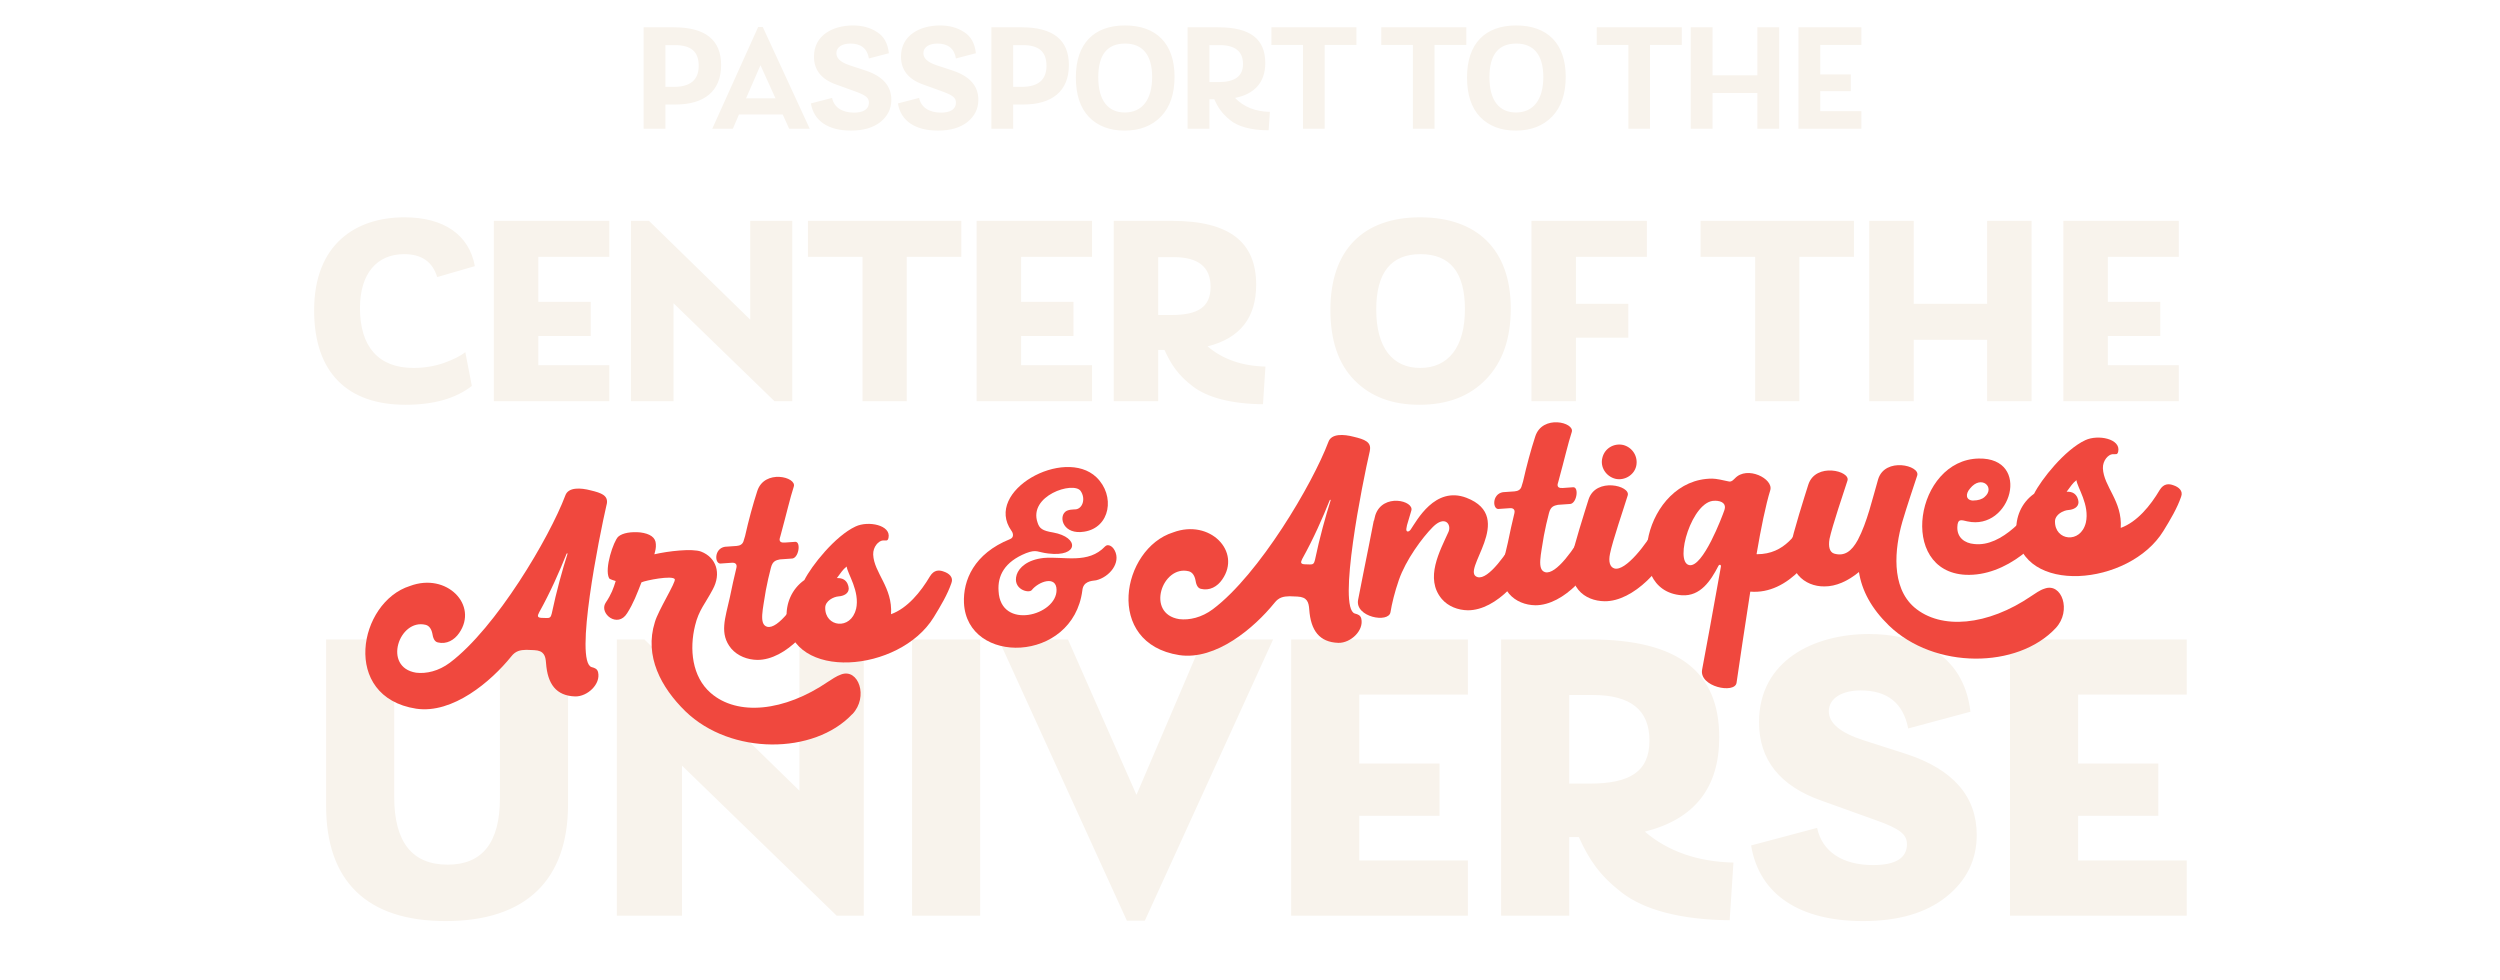 <svg width="699" height="274" viewBox="0 0 699 274" fill="none" xmlns="http://www.w3.org/2000/svg">
<path d="M124.591 257.532C102.51 257.532 91.178 246.316 91.178 225.287V178.789H110.221V222.833C110.221 235.451 115.245 241.76 125.175 241.76C134.872 241.76 139.779 235.568 139.779 223.184V178.789H158.822V224.936C158.822 245.966 147.139 257.532 124.591 257.532ZM223.522 221.081V178.789H241.514V256.013H233.92L190.693 214.071V256.013H172.468V178.789H180.178L223.522 221.081ZM274.058 256.013H255.015V178.789H274.058V256.013ZM317.76 222.249L336.336 178.789H355.963L320.097 257.415H315.073L279.206 178.789H298.6L317.76 222.249ZM410.43 178.789V194.21H380.054V213.487H402.485V228.091H380.054V240.592H410.43V256.013H361.011V178.789H410.43ZM459.902 232.53C466.328 238.021 474.623 240.942 484.67 241.176L483.619 257.298C469.95 257.181 459.669 254.378 453.477 249.587C447.285 244.797 444.364 240.475 441.443 234.049H438.756V256.013H419.713V178.789H444.598C469.482 178.789 480.698 188.018 480.698 206.127C480.698 220.263 473.805 229.025 459.902 232.53ZM445.416 194.327H438.756V219.095H444.481C455.58 219.095 461.188 215.824 461.188 207.061C461.188 198.533 455.93 194.327 445.416 194.327ZM520.917 257.532C503.509 257.532 491.943 250.405 489.606 236.386L508.065 231.479C509.467 238.138 515.192 241.877 523.721 241.877C530.029 241.877 533.184 239.891 533.184 236.035C533.184 233.348 531.315 231.713 524.305 229.259L509.351 223.885C497.668 219.796 491.826 212.436 491.826 201.921C491.826 184.63 507.248 177.27 522.552 177.27C535.17 177.27 548.956 182.177 550.942 199L533.534 203.673C532.132 196.547 527.693 193.042 520.216 193.042C515.192 193.042 511.337 195.145 511.337 198.883C511.337 202.155 514.491 204.842 520.917 206.945L532.95 210.8C546.152 215.123 552.694 222.717 552.694 233.465C552.694 240.358 549.89 246.199 544.166 250.756C538.441 255.312 530.73 257.532 520.917 257.532ZM611.409 178.789V194.21H581.033V213.487H603.464V228.091H581.033V240.592H611.409V256.013H561.99V178.789H611.409Z" fill="#F8F3EC"/>
<g filter="url(#filter0_d_133_9906)">
<path d="M169.625 129.084C167.529 138.131 160.541 173.057 165.404 174.595C166.348 174.84 166.996 175.102 167.223 176.03C168.011 179.336 164.269 182.872 160.823 182.803C155.506 182.629 153.091 179.358 152.67 173.461C152.529 171.449 152.109 169.979 149.363 169.858L147.176 169.771C145.462 169.806 144.15 170.069 142.944 171.626C137.348 178.574 126.593 187.763 116.343 186.226C95.264 182.942 100.208 156.432 114.637 151.914C124.904 148.062 133.827 157.281 128.372 165.086C127.025 167.046 124.857 168.307 122.39 167.695C121.358 167.45 121.043 166.225 120.885 165.228C120.64 164.003 120.028 163.024 118.995 162.779C111.614 160.961 106.877 174.645 116.34 176.165C119.174 176.514 122.637 175.726 125.75 173.398C138.726 163.666 153.658 138.327 158.063 126.62C158.902 124.223 162.365 124.449 165.146 125.183C168.173 125.9 170.167 126.634 169.643 129.084L169.625 129.084ZM151.32 160.829L152.876 160.881C153.663 160.898 154.031 160.723 154.275 159.603C155.568 153.426 157.298 147.214 158.662 142.98C158.731 142.822 158.556 142.665 158.417 142.91C156.424 147.897 153.871 153.689 150.742 159.306C150.182 160.356 150.288 160.741 151.32 160.829Z" fill="#F0483E"/>
<path d="M238.295 187.752C227.61 199.111 204.364 199.274 191.644 186.959C184.856 180.329 180.096 171.53 183.102 162.028C183.976 158.843 189.099 150.758 188.661 150.006C187.961 148.886 180.563 150.34 179.356 150.901C178.097 154.103 177.119 156.763 175.353 159.528C172.695 163.85 167.481 159.617 169.3 156.677C170.996 154.14 171.503 152.617 172.149 150.535C171.835 150.395 170.488 150.098 170.295 149.731C168.93 147.019 171.587 139.337 172.846 138.147C174.088 137.044 176.571 136.711 179.003 136.938C181.766 137.287 183.324 138.354 183.376 140.226C183.447 141.311 183.254 141.959 182.957 143.061C186.805 142.168 193.539 141.379 196.023 142.305C200.274 143.966 201.762 148.375 199.262 152.925C197.269 156.74 195.363 158.665 194.349 162.952C192.707 169.549 193.478 177.3 198.727 181.848C206.215 188.355 219.299 187.04 231.523 178.69C232.503 178.078 233.832 177.115 235.213 176.642C240.006 174.891 242.911 182.904 238.33 187.752L238.295 187.752Z" fill="#F0483E"/>
<path d="M231.534 153.634C228.073 163.399 219.679 172.587 211.791 172.589C208.974 172.555 206.245 171.488 204.461 169.424C201.049 165.295 202.779 160.956 204.072 155.076C204.649 152.224 205.243 149.529 205.907 146.817C206.204 145.54 205.189 145.382 204.717 145.418L201.691 145.628C199.767 146.066 199.521 141.482 202.687 140.956L205.94 140.728C206.955 140.658 207.619 140.22 207.882 139.415C208.074 138.925 208.126 138.453 208.318 137.98C209.332 133.466 210.503 129.161 211.726 125.399C213.701 119.17 222.85 121.424 221.941 124.137C220.857 127.496 220.019 131.294 218.219 137.908C218.096 138.38 217.957 138.713 217.974 138.87C217.957 139.57 218.429 139.85 219.444 139.78L222.4 139.569C224.044 139.604 223.293 144.346 221.316 144.259L218.063 144.487C217.066 144.715 216.051 144.855 215.562 146.762C215.003 148.827 214.531 151.049 214.129 153.114C213.326 158.398 212.138 162.615 214.464 163.315C217.561 164.189 222.806 156.489 225.516 151.676C226.635 149.804 228.035 149.856 229.399 150.311C230.763 150.835 232.163 151.92 231.499 153.599L231.534 153.634Z" fill="#F0483E"/>
<path d="M219.957 160.916C219.676 156.874 221.337 152.78 224.904 150.259C226.897 146.287 233.49 137.939 239.226 135.278C242.777 133.615 249.196 134.891 248.428 138.46C248.183 139.493 247.763 139.125 246.836 139.195C245.664 139.283 244.073 140.946 244.143 143.133C244.354 148.277 249.62 152.283 249.133 159.807C253.697 158.161 257.44 153.593 260.027 149.201C261.146 147.398 262.546 147.38 263.91 147.905C265.274 148.359 266.674 149.426 266.01 151.124C264.909 154.326 263.02 157.493 261.062 160.678C251.533 176.183 221.186 178.711 219.939 160.916L219.957 160.916ZM239.354 158.392C240.49 153.387 236.938 148.489 236.728 146.477C235.538 147.422 235.206 148.139 233.982 149.715C234.752 149.662 235.557 149.837 236.046 150.186C236.869 150.746 237.254 151.743 237.306 152.601C237.324 154.088 235.82 154.736 234.491 154.824C233.022 154.929 230.765 156.102 230.731 157.974C230.645 163.451 237.887 164.341 239.337 158.374L239.354 158.392Z" fill="#F0483E"/>
<path d="M311.678 141.996C313.48 145.46 310.175 149.433 306.485 150.326C305.016 150.501 302.847 150.659 302.62 153.179C299.984 173.581 270.371 174.184 269.527 156.669C269.245 150.371 272.304 142.881 282.396 138.819C283.603 138.346 283.288 137.122 282.78 136.457C274.976 125.366 297.52 112.937 306.547 121.508C311.901 126.669 310.434 135.61 303.158 136.732C297.368 137.678 295.933 132.797 297.857 131.169C298.661 130.486 300.148 130.538 300.847 130.486C302.771 130.188 303.593 127.406 302.123 125.324C300.058 122.577 287.465 126.675 290.109 134.215C290.616 135.825 291.438 136.472 294.447 136.961C301.881 138.307 301.568 143.871 293.137 142.841C290.076 142.509 289.935 141.582 286.892 142.737C280.823 145.188 278.9 149.073 279.199 153.342C279.744 164.383 295.52 160.162 295.413 152.988C295.36 148.859 290.34 150.698 288.469 153.078C287.612 154.075 282.994 152.834 284.27 148.757C284.917 146.762 287.26 144.574 291.825 144.083C297.562 143.609 304.28 145.865 309.001 140.842C309.736 140.089 311.03 140.702 311.66 141.979L311.678 141.996Z" fill="#F0483E"/>
<path d="M383.019 114.105C380.922 123.152 373.934 158.078 378.797 159.616C379.742 159.861 380.389 160.123 380.617 161.051C381.387 164.357 377.663 167.893 374.217 167.824C368.899 167.65 366.485 164.379 366.063 158.482C365.923 156.47 365.503 155 362.756 154.879L360.57 154.792C358.856 154.827 357.544 155.09 356.337 156.648C350.724 163.595 339.987 172.784 329.719 171.247C308.641 167.963 313.584 141.453 328.013 136.935C338.28 133.083 347.203 142.302 341.73 150.107C340.384 152.085 338.215 153.328 335.749 152.716C334.717 152.471 334.402 151.246 334.244 150.249C333.999 149.024 333.386 148.045 332.354 147.8C324.972 145.982 320.235 159.666 329.699 161.186C332.533 161.535 335.996 160.747 339.109 158.419C352.085 148.687 367.016 123.348 371.421 111.641C372.26 109.244 375.724 109.47 378.505 110.204C381.531 110.921 383.526 111.655 383.001 114.105L383.019 114.105ZM364.713 145.85L366.27 145.902C367.057 145.919 367.424 145.744 367.669 144.624C368.944 138.447 370.692 132.235 372.038 128.001C372.108 127.843 371.933 127.686 371.793 127.931C369.8 132.918 367.248 138.71 364.118 144.328C363.576 145.377 363.681 145.762 364.696 145.85L364.713 145.85Z" fill="#F0483E"/>
<path d="M430.183 139.762C426.652 149.543 418.311 158.714 410.44 158.716C407.624 158.682 404.895 157.615 403.128 155.551C398.281 149.795 402.582 142.166 405.012 136.758C405.886 134.676 403.979 132.069 400.621 135.43C397.631 138.44 393.067 144.635 391.127 150.235C389.956 153.594 389.17 156.849 388.785 159.229C388.296 162.396 378.815 160.631 379.724 155.802C380.65 151.2 381.61 146.073 382.729 140.683C383.183 138.304 383.654 136.011 384.109 133.632L384.179 133.632C384.301 133.002 384.476 132.442 384.546 132.109C386.608 125.88 395.494 128.065 394.603 130.864C394.288 131.984 393.834 133.419 393.397 134.924C393.345 135.239 393.292 135.554 393.222 135.869C393.065 136.901 393.852 136.919 394.412 136.166C396.108 133.699 401.195 123.899 410.012 127.256C424.287 132.729 407.953 147.938 413.131 149.442C416.157 150.316 421.473 142.616 424.183 137.803C425.214 135.931 426.701 135.983 427.978 136.438C429.343 136.962 430.742 138.047 430.166 139.727L430.183 139.762Z" fill="#F0483E"/>
<path d="M449.056 138.357C445.613 148.121 437.202 157.31 429.313 157.312C426.497 157.277 423.768 156.211 421.983 154.146C418.571 150.018 420.284 145.678 421.595 139.816C422.171 136.964 422.765 134.269 423.429 131.557C423.726 130.28 422.712 130.123 422.239 130.158L419.213 130.368C417.289 130.824 417.043 126.222 420.209 125.696L423.463 125.468C424.477 125.398 425.142 124.96 425.404 124.155C425.596 123.665 425.649 123.193 425.841 122.72C426.854 118.206 428.025 113.901 429.249 110.139C431.224 103.91 440.355 106.164 439.463 108.877C438.38 112.237 437.541 116.034 435.741 122.648C435.619 123.12 435.479 123.453 435.496 123.61C435.479 124.31 435.951 124.59 436.966 124.52L439.922 124.309C441.566 124.344 440.815 129.086 438.856 128.999L435.603 129.227C434.606 129.455 433.591 129.595 433.102 131.502C432.543 133.567 432.071 135.789 431.669 137.854C430.866 143.138 429.678 147.356 432.004 148.055C435.101 148.929 440.346 141.229 443.056 136.434C444.175 134.561 445.574 134.614 446.939 135.068C448.303 135.593 449.703 136.677 449.039 138.357L449.056 138.357Z" fill="#F0483E"/>
<path d="M450.159 142.889C449.687 145.111 450.107 146.633 451.384 147.018C454.498 147.892 460.425 140.139 463.118 135.257C464.167 133.384 465.636 133.436 467.018 133.978C468.295 134.433 469.782 135.5 469.118 137.18C465.675 147.031 456.564 156.255 448.675 156.187C445.859 156.153 443.13 155.173 441.345 153.039C439.386 150.678 439 147.511 439.279 144.746C439.698 141.754 443.351 130.327 444.173 127.685C446.235 121.456 455.996 123.885 455.105 126.615C454.091 129.957 450.857 139.336 450.159 142.889ZM457.481 118.408C456.887 120.945 454.177 122.538 451.64 121.944C449.016 121.262 447.354 118.656 448.018 116.101C448.612 113.476 451.235 111.901 453.859 112.495C456.483 113.177 458.075 115.783 457.481 118.408Z" fill="#F0483E"/>
<path d="M511.501 133.985C508.249 143.189 500.049 154.389 489.379 153.5C487.807 163.456 486.392 173.237 485.537 178.994C485.065 182.143 475.007 180.116 475.916 175.287C476.667 171.49 479.077 158.121 481.156 146.573C481.278 145.943 480.788 145.82 480.508 146.223C478.306 150.51 475.421 154.85 470.243 154.519C453.223 153.299 459.757 121.907 478.736 121.902C479.838 121.902 481.972 122.374 483.004 122.619C483.809 122.881 484.263 122.688 485.068 121.848C488.478 118.173 495.93 121.95 494.969 125.135C493.693 129.282 492.365 135.774 491.143 142.966C491.143 143.036 491.23 143.036 491.3 143.036C499.031 143.034 502.511 137.171 505.518 132.044C506.637 130.241 508.036 130.224 509.401 130.748C510.765 131.203 512.165 132.27 511.501 133.967L511.501 133.985ZM479.489 128.096C473.157 127.835 467.967 145.229 472.322 146.085C476.118 146.836 481.52 132.557 482.166 130.633C482.691 129.04 481.606 128.096 479.489 128.079L479.489 128.096Z" fill="#F0483E"/>
<path d="M511.536 138.744C511.152 140.948 511.572 142.488 512.849 142.873C515.718 143.694 517.712 142.224 519.443 139.057C522.065 134.104 523.55 127.455 525.123 122.1C527.028 115.801 536.946 118.231 536.055 121.03C535.216 123.585 533.154 129.675 531.895 133.962C529.763 141.451 528.647 152.142 535.207 157.862C542.678 164.282 555.796 163.054 568.003 154.704C568.983 154.092 570.312 153.059 571.676 152.656C576.468 150.905 579.304 158.831 574.792 163.679C564.125 175.125 540.861 175.27 528.142 162.973C523.191 158.163 520.583 153.194 519.76 148.015C516.664 150.571 513.324 152.059 510.123 152.042C507.324 152.078 504.595 151.028 502.793 148.894C500.763 146.533 500.378 143.366 500.727 140.601C501.146 137.609 504.781 126.182 505.62 123.54C507.683 117.311 517.444 119.74 516.552 122.453C515.469 125.812 512.288 135.174 511.536 138.744Z" fill="#F0483E"/>
<path d="M575.167 126.777C576.235 127.634 576.865 128.614 576.095 130.154C571.393 139.848 560.743 149.265 549.618 148.795C530.499 147.872 535.564 116.604 553.265 116.284C568.081 116.018 562.349 136.579 550.051 133.852C548.459 133.503 547.34 132.943 547.27 135.445C547.166 138.42 549.388 139.976 551.977 140.186C559.848 141.111 567.245 131.853 570.864 126.673C571.791 125.361 573.995 125.745 575.167 126.76L575.167 126.777ZM551.694 128.025C553.093 128.007 554.16 127.692 554.895 127.027C557.99 124.384 553.984 120.693 550.819 124.666C549.455 126.241 549.647 127.956 551.676 128.043L551.694 128.025Z" fill="#F0483E"/>
<path d="M563.783 136.788C563.502 132.747 565.163 128.652 568.731 126.131C570.724 122.159 577.316 113.811 583.052 111.15C586.603 109.487 593.023 110.763 592.254 114.332C592.009 115.365 591.589 114.997 590.662 115.068C589.49 115.155 587.899 116.818 587.97 119.005C588.181 124.149 593.447 128.155 592.959 135.679C597.524 134.033 601.266 129.465 603.854 125.073C604.973 123.27 606.372 123.252 607.736 123.777C609.101 124.231 610.5 125.298 609.836 126.978C608.735 130.181 606.847 133.348 604.888 136.533C595.359 152.038 565.012 154.565 563.766 136.771L563.783 136.788ZM583.198 134.246C584.334 129.242 580.782 124.344 580.572 122.331C579.382 123.277 579.05 123.994 577.826 125.569C578.613 125.516 579.4 125.691 579.89 126.041C580.713 126.618 581.098 127.598 581.15 128.455C581.168 129.943 579.664 130.59 578.335 130.678C576.865 130.784 574.609 131.956 574.575 133.829C574.489 139.305 581.73 140.196 583.198 134.229L583.198 134.246Z" fill="#F0483E"/>
</g>
<path d="M113.389 113.175C97.214 113.175 87.829 104.249 87.829 86.776C87.829 68.313 99.426 60.759 113.083 60.759C123.994 60.759 131.166 65.566 132.768 74.416L122.239 77.468C120.942 73.196 117.89 71.059 113.007 71.059C105.454 71.059 100.647 76.4 100.647 86.166C100.647 96.848 105.759 102.875 115.601 102.875C118.577 102.875 121.4 102.417 124.07 101.502C126.817 100.51 128.801 99.518 130.098 98.45L131.929 107.911C127.427 111.42 121.247 113.175 113.389 113.175ZM170.357 61.751V71.822H150.52V84.411H165.169V93.948H150.52V102.112H170.357V112.183H138.084V61.751H170.357ZM209.762 89.371V61.751H221.511V112.183H216.552L188.322 84.793V112.183H176.42V61.751H181.456L209.762 89.371ZM225.903 61.751H268.782V71.822H253.523V112.183H241.163V71.822H225.903V61.751ZM305.334 61.751V71.822H285.497V84.411H300.146V93.948H285.497V102.112H305.334V112.183H273.061V61.751H305.334ZM337.643 96.848C341.839 100.434 347.257 102.341 353.818 102.494L353.131 113.023C344.205 112.946 337.491 111.115 333.447 107.987C329.403 104.859 327.496 102.036 325.588 97.84H323.833V112.183H311.397V61.751H327.648C343.899 61.751 351.224 67.779 351.224 79.605C351.224 88.837 346.722 94.559 337.643 96.848ZM328.182 71.899H323.833V88.074H327.572C334.82 88.074 338.482 85.937 338.482 80.215C338.482 74.645 335.049 71.899 328.182 71.899ZM396.851 113.175C389.222 113.175 383.194 110.886 378.693 106.309C374.191 101.731 371.979 95.169 371.979 86.624C371.979 69.762 381.287 60.759 397.08 60.759C412.95 60.759 422.411 69.762 422.411 86.242C422.411 94.711 420.122 101.273 415.468 106.08C410.89 110.81 404.71 113.175 396.851 113.175ZM397.08 102.875C404.939 102.875 409.593 97.077 409.593 86.471C409.593 76.171 405.473 71.059 397.157 71.059C388.916 71.059 384.796 76.248 384.796 86.548C384.796 97.229 389.374 102.875 397.08 102.875ZM460.468 61.751V71.822H440.63V84.945H455.279V94.406H440.63V112.183H428.194V61.751H460.468ZM475.481 61.751H518.36V71.822H503.1V112.183H490.74V71.822H475.481V61.751ZM555.598 84.945V61.751H568.035V112.183H555.598V95.017H535.075V112.183H522.638V61.751H535.075V84.945H555.598ZM609.193 61.751V71.822H589.356V84.411H604.005V93.948H589.356V102.112H609.193V112.183H576.919V61.751H609.193Z" fill="#F8F3EC"/>
<path d="M179.953 7.632L188.408 7.632C197.206 7.632 201.626 11.151 201.626 18.189C201.626 25.528 196.862 29.219 188.923 29.219L186.047 29.219L186.047 36L179.953 36L179.953 7.632ZM186.047 24.284L188.451 24.284C193.043 24.284 195.36 22.309 195.36 18.404C195.36 14.456 193.257 12.61 188.665 12.61L186.047 12.61L186.047 24.284ZM226.402 36L220.651 36L218.849 32.009L206.617 32.009L204.901 36L199.15 36L211.982 7.546L213.269 7.546L226.402 36ZM212.626 18.232L208.591 27.502L216.832 27.502L212.626 18.232ZM237.929 36.515C231.62 36.515 227.543 33.854 226.727 28.919L232.65 27.374C233.165 29.949 235.396 31.494 238.787 31.494C241.362 31.494 242.95 30.549 242.95 28.704C242.95 27.374 242.134 26.687 239.388 25.657L233.809 23.64C229.646 22.181 227.586 19.563 227.586 15.829C227.586 9.778 232.993 7.117 238.486 7.117C241.104 7.117 243.336 7.718 245.224 8.962C247.156 10.164 248.229 12.138 248.529 14.885L242.95 16.344C242.478 13.554 240.718 12.181 237.757 12.181C235.525 12.181 233.851 13.125 233.851 14.885C233.851 16.301 235.053 17.417 237.499 18.232L242.177 19.777C246.855 21.365 249.216 24.069 249.216 27.889C249.216 30.421 248.186 32.481 246.169 34.112C244.152 35.7 241.405 36.515 237.929 36.515ZM262.259 36.515C255.95 36.515 251.873 33.854 251.057 28.919L256.98 27.374C257.495 29.949 259.727 31.494 263.117 31.494C265.692 31.494 267.28 30.549 267.28 28.704C267.28 27.374 266.465 26.687 263.718 25.657L258.139 23.64C253.976 22.181 251.916 19.563 251.916 15.829C251.916 9.778 257.323 7.117 262.817 7.117C265.435 7.117 267.666 7.718 269.555 8.962C271.486 10.164 272.559 12.138 272.859 14.885L267.28 16.344C266.808 13.554 265.048 12.181 262.087 12.181C259.855 12.181 258.182 13.125 258.182 14.885C258.182 16.301 259.383 17.417 261.83 18.232L266.508 19.777C271.186 21.365 273.546 24.069 273.546 27.889C273.546 30.421 272.516 32.481 270.499 34.112C268.482 35.7 265.735 36.515 262.259 36.515ZM277.19 7.632L285.645 7.632C294.443 7.632 298.863 11.151 298.863 18.189C298.863 25.528 294.1 29.219 286.16 29.219L283.285 29.219L283.285 36L277.19 36L277.19 7.632ZM283.285 24.284L285.688 24.284C290.28 24.284 292.598 22.309 292.598 18.404C292.598 14.456 290.495 12.61 285.902 12.61L283.285 12.61L283.285 24.284ZM314.413 36.515C310.25 36.515 306.903 35.227 304.457 32.695C302.01 30.12 300.809 26.43 300.809 21.623C300.809 12.138 305.916 7.117 314.542 7.117C323.297 7.117 328.404 12.181 328.404 21.451C328.404 26.215 327.16 29.906 324.628 32.567C322.096 35.185 318.705 36.515 314.413 36.515ZM314.499 31.451C319.306 31.451 322.138 27.932 322.138 21.537C322.138 15.314 319.435 12.181 314.585 12.181C309.564 12.181 307.075 15.314 307.075 21.623C307.075 28.103 309.821 31.451 314.499 31.451ZM345.315 27.374C347.761 29.906 350.98 31.193 355.057 31.279L354.714 36.429C349.864 36.429 346.13 35.399 343.899 33.554C341.667 31.708 340.594 30.163 339.521 27.76L338.148 27.76L338.148 36L332.054 36L332.054 7.632L340.637 7.632C349.693 7.632 353.77 10.979 353.77 17.631C353.77 23.125 350.637 26.344 345.315 27.374ZM340.937 12.61L338.148 12.61L338.148 22.953L340.723 22.953C345.272 22.953 347.547 21.279 347.547 17.932C347.547 14.37 345.358 12.61 340.937 12.61ZM355.482 7.632L379.258 7.632L379.258 12.567L370.375 12.567L370.375 36L364.323 36L364.323 12.567L355.482 12.567L355.482 7.632ZM386.205 7.632L409.981 7.632L409.981 12.567L401.097 12.567L401.097 36L395.046 36L395.046 12.567L386.205 12.567L386.205 7.632ZM423.785 36.515C419.622 36.515 416.274 35.227 413.828 32.695C411.382 30.12 410.18 26.43 410.18 21.623C410.18 12.138 415.287 7.117 423.914 7.117C432.669 7.117 437.776 12.181 437.776 21.451C437.776 26.215 436.531 29.906 433.999 32.567C431.467 35.185 428.077 36.515 423.785 36.515ZM423.871 31.451C428.677 31.451 431.51 27.932 431.51 21.537C431.51 15.314 428.806 12.181 423.956 12.181C418.935 12.181 416.446 15.314 416.446 21.623C416.446 28.103 419.193 31.451 423.871 31.451ZM446.455 7.632L470.231 7.632L470.231 12.567L461.347 12.567L461.347 36L455.296 36L455.296 12.567L446.455 12.567L446.455 7.632ZM491.36 21.065L491.36 7.632L497.455 7.632L497.455 36L491.36 36L491.36 26L478.829 26L478.829 36L472.734 36L472.734 7.632L478.829 7.632L478.829 21.065L491.36 21.065ZM520.444 7.632L520.444 12.567L508.943 12.567L508.943 20.807L517.483 20.807L517.483 25.485L508.943 25.485L508.943 31.064L520.444 31.064L520.444 36L502.848 36L502.848 7.632L520.444 7.632Z" fill="#F8F3EC"/>
<defs>
<filter id="filter0_d_133_9906" x="92.61" y="106.145" width="526.934" height="111.549" filterUnits="userSpaceOnUse" color-interpolation-filters="sRGB">
<feFlood flood-opacity="0" result="BackgroundImageFix"/>
<feColorMatrix in="SourceAlpha" type="matrix" values="0 0 0 0 0 0 0 0 0 0 0 0 0 0 0 0 0 0 127 0" result="hardAlpha"/>
<feOffset dy="11.921"/>
<feGaussianBlur stdDeviation="4.769"/>
<feComposite in2="hardAlpha" operator="out"/>
<feColorMatrix type="matrix" values="0 0 0 0 0 0 0 0 0 0 0 0 0 0 0 0 0 0 0.5 0"/>
<feBlend mode="normal" in2="BackgroundImageFix" result="effect1_dropShadow_133_9906"/>
<feBlend mode="normal" in="SourceGraphic" in2="effect1_dropShadow_133_9906" result="shape"/>
</filter>
</defs>
</svg>
